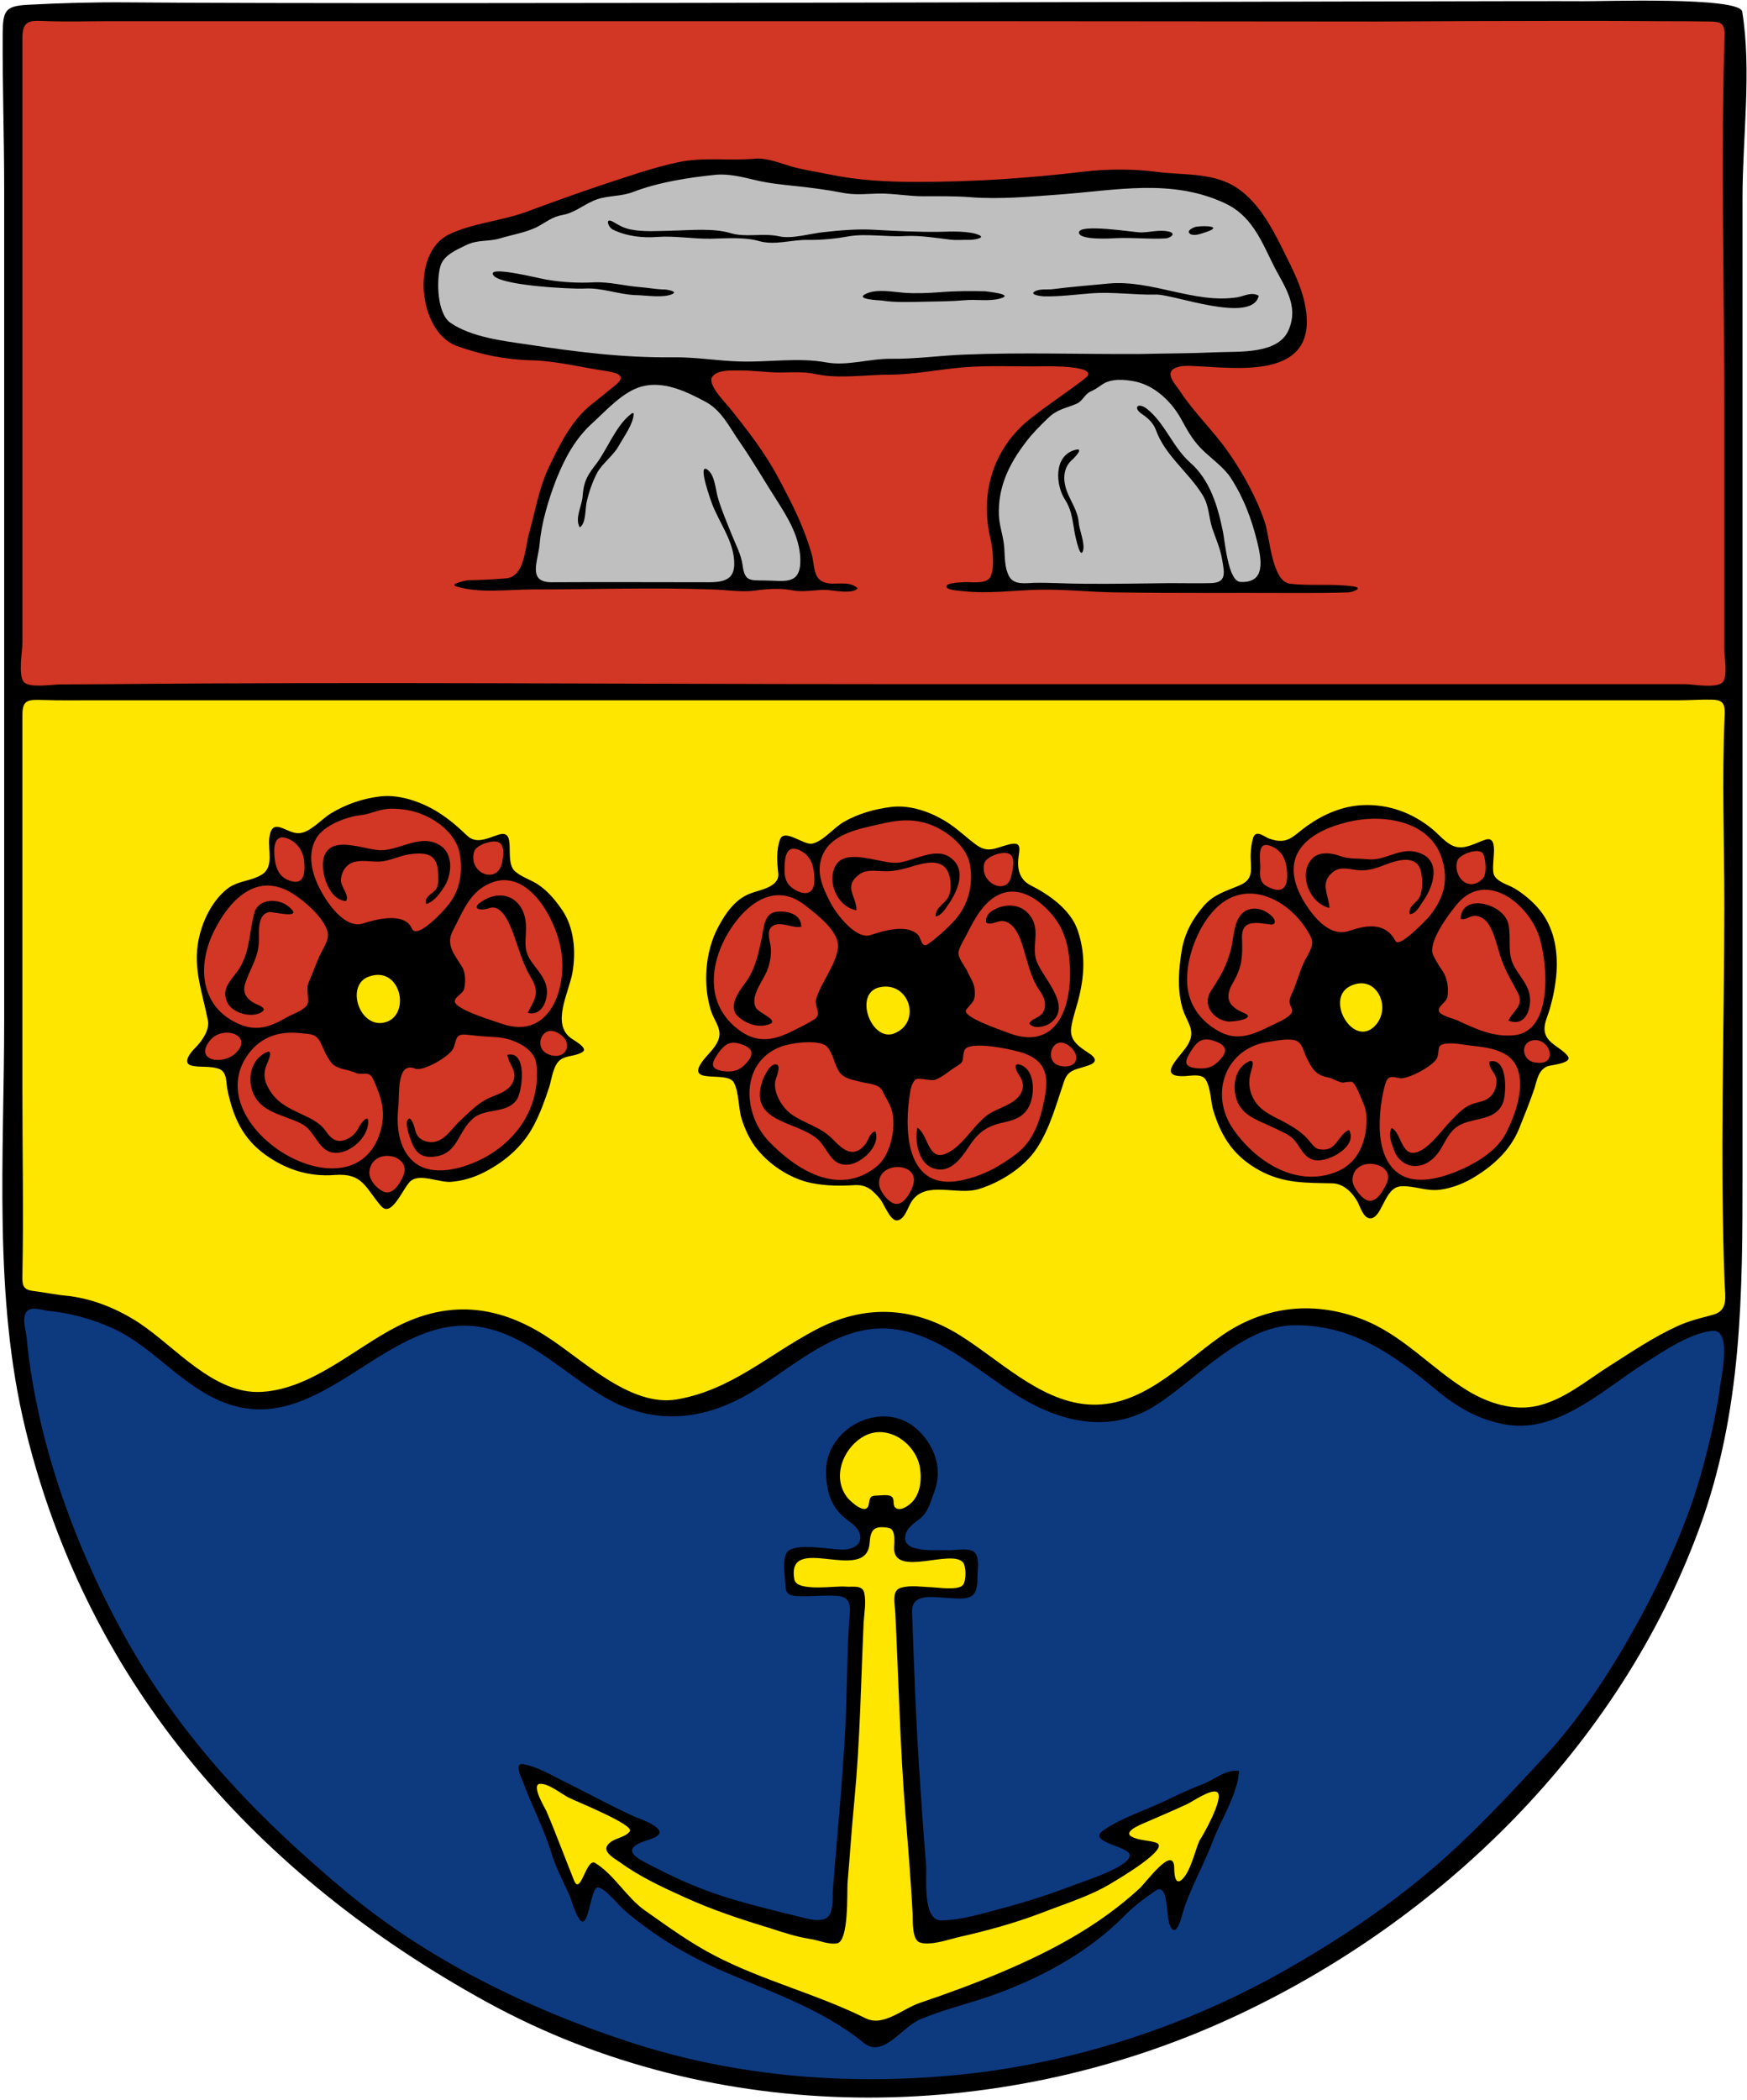 <?xml version="1.0" encoding="iso-8859-1"?>
<!-- Generator: Adobe Illustrator 13.0.0, SVG Export Plug-In  -->
<!DOCTYPE svg PUBLIC "-//W3C//DTD SVG 1.1//EN" "http://www.w3.org/Graphics/SVG/1.1/DTD/svg11.dtd">
<svg version="1.1"
	 xmlns="http://www.w3.org/2000/svg" xmlns:xlink="http://www.w3.org/1999/xlink" xmlns:a="http://ns.adobe.com/AdobeSVGViewerExtensions/3.0/"
	 x="0px" y="0px" width="585px" height="703px" viewBox="-0.8 -0.2 585 703" enable-background="new -0.8 -0.2 585 703"
	 xml:space="preserve">
<defs>
</defs>
<g>
	<defs>
		<path id="SVGID_1_" d="M582.6,3.7c-0.8-5.1-47.5-3.4-53.3-3.5C505.2,0,135,1.4,42.2,0.6C30.9,0.5,19.7,0.8,8.5,1.4
			c-7.7,0.4-8.3,2.1-8.4,9.6C0,28.3,0.6,45.7,0.6,63c0,45.6,0,91.1,0,136.7c0,47.2,0,94.3,0,141.5c0,45.5-3.7,92.4,7.1,136.9
			c21,86.3,77.9,149.8,154.6,191.9c76.4,41.9,170.8,41.4,249.2,5.3c70.2-32.3,130-90.9,156.8-164.1c14.3-39.1,14.4-78,14.4-119.1
			c0-47.2,0-94.4,0-141.6c0-41.2,0-82.3,0-123.5c0-20.3,0-40.7,0-61C582.7,46,585.8,23.4,582.6,3.7"/>
	</defs>
	<clipPath id="SVGID_2_">
		<use xlink:href="#SVGID_1_"  overflow="visible"/>
	</clipPath>
	<g id="_x3C_Gruppe_x3E__Schwarz_1_" clip-path="url(#SVGID_2_)">
		<path fill-rule="evenodd" clip-rule="evenodd" d="M582.6,3.7c-0.8-5.1-47.5-3.4-53.3-3.5C505.2,0,135,1.4,42.2,0.6
			C30.9,0.5,19.7,0.8,8.5,1.4c-7.7,0.4-8.3,2.1-8.4,9.6C0,28.3,0.6,45.7,0.6,63c0,45.6,0,91.1,0,136.7c0,47.2,0,94.3,0,141.5
			c0,45.5-3.7,92.4,7.1,136.9c21,86.3,77.9,149.8,154.6,191.9c76.4,41.9,170.8,41.4,249.2,5.3c70.2-32.3,130-90.9,156.8-164.1
			c14.3-39.1,14.4-78,14.4-119.1c0-47.2,0-94.4,0-141.6c0-41.2,0-82.3,0-123.5c0-20.3,0-40.7,0-61C582.7,46,585.8,23.4,582.6,3.7"/>
	</g>
	<g id="_x3C_Gruppe_x3E__Blau_1_" clip-path="url(#SVGID_2_)">
		<path fill-rule="evenodd" clip-rule="evenodd" fill="#0D397F" d="M572.2,445.3c-7.5,1.1-15.2,6.3-21.5,10.3
			c-7.8,4.9-14.9,10.8-22.9,15.3c-8.1,4.6-16.3,7.5-25.7,5.5c-8.3-1.7-15.5-5.9-21.9-11.3c-14.2-11.8-28-21.7-47.2-21.7
			c-17.6-0.1-33.1,18.2-47.1,27c-15.2,9.5-31.8,5.4-46.1-3.5c-14.2-8.8-28.8-23.2-46.6-22.4c-16.5,0.8-30.1,14.2-43.7,22.1
			c-15.9,9.1-32.3,10.1-48.2,0.7c-13.2-7.8-25.1-20.3-40.6-23.2c-31.7-5.9-53.8,37.7-86.4,25.2c-14.4-5.5-23.8-18.8-37.6-25
			c-6.8-3-13.9-5-21.3-5.7c-2-0.2-6.3-1.9-7.6,0.7c-1.2,2.4,0.1,5.7,0.3,8.1c3.4,35.8,17,72.4,34.7,103.4
			c18.8,32.8,44.1,58.8,72.9,82.7c26.9,22.3,60.2,38.6,93.3,49.5c37,12.3,76.4,15.2,115,10.9c36.9-4.2,73.8-16.5,106.1-34.9
			c16.8-9.6,32.8-20.2,47.6-32.7c14.1-11.9,26.2-25,38.6-38.4c12.2-13.1,22.7-29.4,31.3-45c9-16.4,17.2-34.5,22-52.6
			c2.3-8.7,4.4-17.6,5.6-26.5C575.7,459.8,579.3,444.2,572.2,445.3z M405.1,616.6c-3,8-7.7,15.9-10,24c-0.2,0.8-1.8,7-3.5,4.8
			c-1.5-1.8-1.3-5.6-1.7-7.8c-0.3-1.7-0.7-7.1-3.8-4.9c-3.5,2.4-7.4,5.3-10.4,8.4c-12.3,12.5-28.7,21.2-45.1,26.9
			c-7.7,2.7-15.9,4.6-23.4,7.8c-6.1,2.6-12.3,13.1-18.8,7.8c-14.3-11.7-32.6-17.5-49.2-24.9c-7.2-3.3-14.9-7.5-21.4-12.1
			c-3.5-2.5-7-5.1-10.2-8c-1.5-1.4-6.1-7.1-8.3-7c-2.5,0.2-3,15.6-6.3,10.3c-1.7-2.8-2.3-6.1-3.7-9c-1.9-4-4.2-8.7-5.5-12.9
			c-2.4-8-6.4-15.5-9.3-23.3c-0.4-1-3.3-6.8-0.3-6.4c4.5,0.7,9.1,3.4,13.1,5.4c7.9,3.9,15.7,8.2,23.7,11.9c2.6,1.2,6.8,2.3,8.7,4.6
			c1.8,2.3-3.5,3.4-4.7,3.9c-9,3.2-1.3,6.3,3.7,8.9c8.1,4.2,16.6,7.8,25.3,10.4c7.6,2.3,15.2,4.1,22.9,6c2.6,0.6,5.6,1.6,8.2,0.8
			c3.5-1,2.8-7,3-9.8c1.6-20.8,3.8-41.5,4.5-62.4c0.3-9.7,0.3-19.5,1.1-29.2c0.3-3.7,0.2-6.5-4.1-6.8c-4.2-0.3-8.4,0.2-12.5,0.1
			c-3.1-0.1-4.9-0.3-4.9-3.8c-0.1-2.8-1.1-8.2,0.4-10.7c2.2-3.8,15.3-0.9,19.3-1.1c6.3-0.4,7.2-5.5,2.1-9.1c-6-4.2-7.9-8.9-8.2-16.3
			c-0.6-15.6,19.5-25.6,31-14.4c5.6,5.4,8.1,13.2,5.2,20.6c-1.2,3.2-2,6.7-4.8,8.9c-2.2,1.7-4.8,3.3-4.9,6.4
			c-0.2,5.2,11.3,3.9,14.4,4.1c2.1,0.1,7-0.9,8.7,0.6c2,1.7,1.1,6.3,1.1,8.5c0.1,7.6-3,7.3-9.7,6.9c-4.5-0.2-12.4-1.9-12.2,4.6
			c0.7,18.5,1.3,37.1,2.6,55.6c0.6,9.7,1.3,19.4,2.1,29.1c0.3,4.2-1.3,18.6,5,18.6c6.7,0,14.3-2.4,20.7-4.1c8.4-2.2,16.5-4.9,24.6-8
			c2.8-1.1,17.9-5.8,17.9-9.7c0-3-14.3-4.3-9-8.2c6.2-4.4,14.5-6.9,21.3-10.2c3.9-1.9,7.9-3.8,12-5.3c3.8-1.4,7.9-5.2,12.3-4.5
			C413.7,600.4,407.9,609.1,405.1,616.6z"/>
	</g>
	<g id="_x3C_Gruppe_x3E__Gelb_1_" clip-path="url(#SVGID_2_)">
		<path fill-rule="evenodd" clip-rule="evenodd" fill="#FFE600" d="M293.6,330.3c-8.7,2.1-2.6,18.5,5.1,15.4
			C308,341.9,303.6,328,293.6,330.3z"/>
		<path fill-rule="evenodd" clip-rule="evenodd" fill="#FFE600" d="M290.1,503.4c0.4-2.2,0.3-3,2.9-3c1.2,0,4-0.5,4.9,0.5
			c1,0.9,0,2.8,1.3,3.7c1.6,1,3.7-0.5,4.9-1.5c3.2-2.8,3.8-7.7,3.2-11.7c-1.1-8-10.2-14.9-18.1-11.2c-7.5,3.6-11.9,14.2-6,21.2
			C284.2,502.5,289.3,507.3,290.1,503.4z"/>
		<path fill-rule="evenodd" clip-rule="evenodd" fill="#FFE600" d="M406.8,599.7c-2-1.3-8.3,3.2-10.1,4c-4.7,2.2-9.5,4.2-14.3,6.3
			c-1.3,0.6-8,3.2-3.6,4.9c2.4,1,5.1,0.9,7.5,1.7c5.2,1.7-12.5,12.1-14.5,13.3c-7.2,4.5-15.9,7.1-23.8,10.2
			c-8.9,3.4-18.4,6-27.7,8.1c-3.5,0.8-9.5,3-13.1,1.8c-2.7-0.9-2.3-7.5-2.4-9.7c-0.6-11.1-1.5-22.2-2.4-33.2
			c-1.8-22.5-2.3-45-3.4-67.5c-0.1-2.5-1.4-7.4,1.8-8.3c3.3-1,7-0.3,10.4-0.2c2.2,0.1,8.8,1.1,10.4-0.7c1.2-1.3,1.2-6.4,0-7.7
			c-4-4.3-22.4,4.8-23-4.2c-0.1-2,0.9-6.9-2-7.3c-4.8-0.8-5.9,0.7-6.2,5.1c-1,14-28.1-3.8-25.2,12.2c0.8,4.3,13.9,2,17.3,2.4
			c2.1,0.2,5.5-0.7,6.1,2.1c0.7,3.1,0,6.7-0.2,9.8c-0.9,19.9-1.2,39.8-3.1,59.6c-0.9,9.2-1.5,18.5-2.3,27.8
			c-0.2,2.8,0.5,19.4-3.5,20.1c-2.9,0.5-6.3-1.1-9.2-1.5c-4.5-0.7-9-2.2-13.3-3.6c-9.6-2.9-19.3-6.1-28.5-10.3
			c-7.3-3.3-14.9-6.8-21.5-11.6c-1.5-1.1-6.1-3.4-4.4-5.8c1.8-2.6,5.7-2.3,7.5-4.7c1.6-2.2-18-10-20.5-11.3
			c-2.4-1.2-6.6-4.7-9.5-4.6c-3.3,0.1,1.6,8.1,2,9c3.3,7.7,6.2,15.6,9.3,23.3c2.2,5.5,4.1-7.7,7.1-5.8c6.4,3.9,10.5,11.6,16.8,16
			c7.7,5.4,15.2,10.9,23.6,15.2c16.1,8.3,33.9,12.7,50.2,20.8c6,2.9,12.2-3.2,18.2-5.2c9.2-3.1,18.4-6.5,27.4-10.3
			c16.9-7.2,32.5-15.5,46.1-28c2.1-1.9,11.4-14.8,11.6-6.9c0,0.9,0,6.1,2.4,4.1c3-2.5,4.5-9.6,6-13.1
			C401.9,614.5,409.3,601.4,406.8,599.7z"/>
		<path fill-rule="evenodd" clip-rule="evenodd" fill="#FFE600" d="M122.7,326.7c-7.7,2.8-3.4,16.5,4.5,15.5
			C137.2,340.8,133.8,322.7,122.7,326.7z"/>
		<path fill-rule="evenodd" clip-rule="evenodd" fill="#FFE600" d="M576.6,302.9c0-21-0.8-42.3,0.1-63.3c0.2-3.7-0.1-5.5-4.1-5.6
			c-3.7-0.1-7.5,0.2-11.2,0.2c-11.1,0-22.2,0-33.2,0c-85.1,0-170.3,0-255.4,0c-46,0-91.9,0-137.9,0c-23,0-46,0-69,0
			c-11.9,0-23.8,0-35.8,0c-5.5,0-11.1,0.1-16.6-0.1c-4.7-0.1-6.8-0.2-6.8,4.9c0,41.9,0,83.9,0,125.8c0,20.6,0.4,41.3,0,61.9
			c-0.1,3.6,0.3,4.9,4.1,5.3c3.5,0.4,7,1.2,10.5,1.5c8.8,0.9,17.3,4.4,24.6,9.2c12.2,8.1,25,24,41,23c16.7-1,31-14.6,45.3-21.9
			c17.1-8.7,33.2-7.2,49.3,2.9c12.4,7.7,28.5,24.3,44.5,21.5c18.2-3.2,30.4-14.9,46.4-23.3c16.1-8.5,32.3-7.9,47.8,1.6
			c13.2,8.1,26.9,22.1,43.1,23.4c17.7,1.4,31-13.1,44.4-22.6c14.3-10.2,30.9-12.3,47.4-6c13.9,5.3,23.2,16.5,35.7,24.1
			c6.8,4.1,15.2,6.8,23.1,5c9-2,16.7-8.6,24.3-13.4c7.4-4.7,14.8-9.7,22.7-13.3c3.9-1.8,7.8-2.7,11.9-3.8c5.2-1.4,4.1-6,3.9-10.6
			C575.1,387.2,576.6,344.9,576.6,302.9z M194.3,351.9c-2.2,1.5-5.3,1.1-7.4,2.6c-2.5,1.8-2.9,6.4-3.8,9.2c-1.4,4.3-3,8.7-5.1,12.7
			c-3.6,6.9-9.4,12-16.3,15.6c-3.6,1.9-7.5,3.1-11.5,3.4c-3.8,0.3-10-2.7-13.2-0.5c-2.6,1.7-6.5,12.9-10.2,8.6
			c-5.3-6.1-6-11.1-15.5-10.4c-8.5,0.7-16.4-1.8-23.3-6.8c-7.6-5.5-10.7-12.6-12.6-21.5c-0.6-2.7,0-6.3-3.1-7.3
			c-2.9-0.9-5.6-0.4-8.5-0.9c-4.2-0.7-0.5-4.8,1-6.3c2.1-2.1,4.7-5.9,4-9c-2-10.2-5.5-18.5-2.6-29.1c1.5-5.5,4.5-11.2,9-14.8
			c3.4-2.8,8-2.6,11.6-4.8c4.3-2.6,2-8.4,2.6-12.5c1-7.1,5.6-1.3,9.8-1.4c3.8-0.1,7.7-4.8,10.9-6.7c5-3,10.5-4.9,16.3-5.6
			c7-0.9,15.3,2.3,20.9,6.2c3,2,5.7,4.4,8.3,6.9c3.1,3,7,0.8,10.5-0.3c6.5-2.1,1.7,8.7,5.5,12.2c2.1,1.9,5.1,2.8,7.5,4.3
			c3.4,2.2,5.9,5.2,8.2,8.5c4.2,6,4.8,14.1,3.6,21.1c-1.1,6.5-7.2,17.2-0.5,22C191.1,347.9,196.3,350.6,194.3,351.9z M362.2,356.9
			c-3.3,1-5.5,1.3-6.7,4.9c-2.6,7.6-4.7,15.7-9.2,22.5c-4.2,6.3-12.1,11.3-19.3,13.5c-7.5,2.3-17.7-3-22.5,4.1
			c-1.2,1.7-2.4,6.5-5.1,6.4c-2.2,0-4.3-5.8-5.6-7.3c-2.5-2.9-4.4-4.7-8.4-4.5c-5.1,0.3-9.4,0.3-14.5-0.7c-7.3-1.5-14.6-6.4-19-12.4
			c-1.9-2.7-3.3-5.8-4.3-8.9c-1.2-3.6-0.9-9.2-2.7-12.4c-2.2-3.8-14.8,0.5-11.3-5.8c1.6-2.8,4.3-4.7,5.8-7.6
			c2.1-4.1-0.9-6.8-2.1-10.5c-2.8-8.7-2-19.8,2.3-27.9c2.4-4.6,5.7-9.5,10.8-11.4c3.2-1.3,9.9-2.1,9.4-6.8
			c-0.4-3.5-0.7-7.9,0.6-11.3c1.4-3.8,7.9,1.9,10.7,1.4c3.7-0.7,7.3-5.4,10.7-7.3c4.9-2.8,10.3-4.3,15.9-5
			c6.9-0.8,14.3,2.1,19.8,5.9c2.9,2,5.4,4.4,8.2,6.5c4.3,3.3,6.5,1.4,11.2,0.2c4-1,3.9,0.6,3.4,3.9c-0.6,4.2,0.2,7.8,4.1,9.8
			c6.2,3.1,13.4,8.2,15.7,15.1c2.5,7.4,2.3,14.4,0.5,21.9c-0.8,3.5-2.2,7.1-2.7,10.6c-0.7,4.7,3.4,6.8,6.6,9
			C367.7,355.3,364.3,356.3,362.2,356.9z M517.4,356.7c-3.1,1.3-3.5,4.6-4.4,7.5c-1.6,4.7-3.4,9.1-5.2,13.6
			c-3.1,7.4-9,12.6-15.9,16.6c-3.2,1.8-6.7,3.1-10.3,3.6c-4.8,0.7-8.8-1.4-13.3-1.1c-5.7,0.3-6.2,11.1-10.5,10.7
			c-2.1-0.2-3.2-4-4-5.5c-1.7-3.1-4.7-6.1-8.4-6.2c-8.9-0.2-16.3,0.1-24.4-4.3c-8.4-4.6-12.6-10.8-15.4-19.7
			c-1.1-3.4-0.8-7.4-2.6-10.6c-1.2-2.2-4.9-1.4-6.9-1.3c-9.4,0.5-2.7-5.5,0.2-9.5c4.1-5.8,0.2-8.1-1.3-13.8
			c-1.6-6-1.1-12.6-0.1-18.7c1-5.9,3.6-10.6,7.5-15.1c3.5-3.9,7.4-4.8,12-6.8c5.1-2.2,3.4-5.9,3.6-10.5c0.1-1.8,0.3-3.6,0.8-5.3
			c1-3,3.7-0.4,5.4,0.2c6.4,2.3,8-1,12.9-4.4c5.4-3.8,11.7-6.5,18.4-6.8c8.7-0.4,16.7,2.6,23.3,8c2.2,1.8,4.7,4.9,7.4,5.8
			c3.5,1.2,7.2-1.2,10.3-2.2c5.5-1.8,1.3,9.5,3.2,12.2c1.5,2.2,4.5,2.8,6.7,4.1c3.1,1.9,6,4.3,8.3,7.1c4.9,6,6.2,13.5,5.7,21.1
			c-0.3,4.1-1.1,8.1-2.2,12c-1.1,3.8-3.4,7.3-0.1,10.8c1.8,1.9,4.8,3.2,6.2,5.3C525.6,355.7,518.6,356.3,517.4,356.7z"/>
		<path fill-rule="evenodd" clip-rule="evenodd" fill="#FFE600" d="M451.5,329.8c-8.6,4,0.1,19.6,7.2,14.2
			C465.9,338.4,460.6,325.5,451.5,329.8z"/>
	</g>
	<g id="_x3C_Gruppe_x3E__Rot_1_" clip-path="url(#SVGID_2_)">
		<path fill-rule="evenodd" clip-rule="evenodd" fill="#D23624" d="M266.3,298.1c3.9,1.8,5.8-0.3,5.6-4.2c-0.1-3.6-0.8-7-4-9
			c-4.1-2.4-5.6-0.3-5.9,3.6C261.7,292.9,261.8,296,266.3,298.1z"/>
		<path fill-rule="evenodd" clip-rule="evenodd" fill="#D23624" d="M337.8,293.2c0.4-1.7,1.5-5.9-0.2-7.3c-1.9-1.7-8.2,0.5-8.8,2.9
			C327.1,295.5,336.4,299.7,337.8,293.2z"/>
		<path fill-rule="evenodd" clip-rule="evenodd" fill="#D23624" d="M247.1,344.9c5.9,4.2,11.4,3.1,17.5,0c2.4-1.2,5-2.4,7.3-3.9
			c2.7-1.8-0.1-4.2,0.6-6.8c1.6-5.5,6.9-11.8,7.3-17.4c0.4-5.3-7.1-10.9-10.8-13.8c-11.1-9-21.5,0.8-26.8,10.5
			C236.3,324.6,236.2,337.2,247.1,344.9z M248.7,328.9c3.4-4.5,4.6-10.3,5.7-15.7c0.6-3.2,0.8-7.8,4.9-8.2c3.5-0.4,8.2,0.7,8.2,5
			c-2.9,0.7-7.5-2.3-10,0.1c-1.5,1.5-0.6,4.3-0.3,6.1c0.4,2.5,0,5.2-0.8,7.6c-1.2,3.9-6.2,9.2-4.1,13.3c0.9,1.8,7.9,4.2,4.6,5.5
			c-3.6,1.4-7.7,0-10.5-2.5C242.8,336.8,246.6,331.7,248.7,328.9z"/>
		<path fill-rule="evenodd" clip-rule="evenodd" fill="#D23624" d="M290.7,312.8c4.3-1.4,11.9-3.8,15.8-0.2c1.2,1.1,1.2,4.8,3.5,3.2
			c2.8-2,5.7-4.6,8.1-7.1c5.1-5.2,7.2-12.2,5.9-19.5c-1.1-6.2-7.9-11.5-13.6-13.5c-7.1-2.5-12.9-0.9-19.8,0.7
			c-5.3,1.2-12.3,3.1-15.3,8.3c-3.4,6.1-0.9,11.7,2,17.3C279.3,305.8,285.8,314.4,290.7,312.8z M279.1,289.4
			c3.5-5.9,15.2-0.4,20.5-0.8c5.4-0.4,12.8-5.5,17.9-1.7c5.7,4.2,2.2,11.5-0.9,15.9c-1,1.5-2.2,3.4-4.1,3.8c-0.1-2.9,2.6-4,4-6.1
			c1.3-2,1.2-4.9,0.7-7.2c-1.6-6.9-8.5-4.7-13.5-3.2c-3,0.9-6,1.5-9.2,1.3c-2.4-0.1-5.2-0.5-7.3,0.9c-5.9,4.2-1.2,7.3-1.2,12.2
			C279.6,303.4,275.9,294.8,279.1,289.4z"/>
		<path fill-rule="evenodd" clip-rule="evenodd" fill="#D23624" d="M320.2,318.3c-0.5,1.9,2.1,4.9,2.9,6.6c1,2.3,2.3,3.7,2.5,6.4
			c0.3,3.7-0.9,4-2.8,6.4c-2,2.4,11.7,6.9,13.4,7.6c16.2,6.6,21.7-7.2,21.3-21.1c-0.2-6.6-1.5-12.8-5.8-18c-4-4.8-10.5-9.9-17.4-7.2
			c-5.4,2.2-8.5,7.9-11,12.8C322.3,313.9,320.8,316,320.2,318.3z M332.1,304.3c3.9-2.1,8.7-2,11.7,1.6c3.9,4.6,1.1,9.5,2.2,14.6
			c1.3,5.9,13.2,16,4.7,21.9c-1.7,1.1-5.4,2-6.8,0c0.8-2,4.1-1.7,5-4.7c0.7-2.3-0.2-4.4-1.5-6.2c-2.7-3.8-3.7-8.2-5-12.5
			c-1-3.5-2.7-10.3-7.3-10.9c-1.9-0.2-4,1.6-5.7,0.5C329.1,306.5,330.5,305.1,332.1,304.3z"/>
		<path fill-rule="evenodd" clip-rule="evenodd" fill="#D23624" d="M248.6,349.8c-4.1-1.8-6.2-1.2-8.8,2.4c-2.1,3-3.3,5.3,1.3,6.1
			c3.1,0.5,5.5,0,7.7-2.3C251.1,353.6,252,351.3,248.6,349.8z"/>
		<path fill-rule="evenodd" clip-rule="evenodd" fill="#D23624" d="M495.7,293.9c1.5-1.5,1-6.5,0.2-8.2c-1.2-2.5-8.1,0.1-8.7,2.2
			C485.6,293.3,491.1,298.7,495.7,293.9z"/>
		<path fill-rule="evenodd" clip-rule="evenodd" fill="#D23624" d="M298.1,372.6c-0.5-2.8-2.2-5.1-3.4-7.6c-1.2-2.5-4.9-2.4-7.4-3.1
			c-2.6-0.7-5.2-0.9-7-3.2c-1.7-2.3-2.4-7.7-4.9-9.1c-3.4-1.8-11.7-0.7-15.1,0.7c-13.5,5.5-12.2,22.6-3.7,31.5
			c9.2,9.6,23.4,18.6,36,8.6C297.3,386.7,299.1,378.2,298.1,372.6z M283.6,389.6c-5.4,0.7-6.7-3.8-9.4-7.2
			c-6-7.6-24.5-5.8-19.8-20.5c0.5-1.5,2.6-6.3,4.8-5.8c1.7,0.4-0.2,4.6-0.4,5.6c-0.7,3.9,2.3,8.8,5.3,11c4.3,3.1,9.8,4.3,13.6,8.1
			c3.2,3.2,6.9,7.3,11.2,2.1c1.2-1.4,1.3-3.8,3.4-4.4C294.2,383.2,287.9,389,283.6,389.6z"/>
		<path fill-rule="evenodd" clip-rule="evenodd" fill="#D23624" d="M451,311.4c6.3-2.2,12.3-2.7,15.5,3.4c1.3,2.4,10.1-6.9,11.1-8
			c4.9-5.9,6.8-12,4.5-19.4c-4-13.2-20.2-15.2-31.4-12.5c-13.8,3.3-23.6,11.3-15.2,26.1C438.6,306.3,444.3,313.7,451,311.4z
			 M438.6,287.2c2.3-2.5,6.7-1.9,9.5-0.8c2.6,1,6,0.7,8.8,1c6.3,0.8,11-4.3,17.3-2.2c7.9,2.5,5,11.5,1.5,16.3
			c-1,1.4-2.3,4.2-4.4,4.3c-0.6-2.8,2.1-3.5,3.2-5.6c1.2-2.2,1.1-6.3,0.5-8.8c-1.3-5.5-7.6-3.8-11.3-2.4c-3.1,1.2-6.2,2.4-9.5,2.1
			c-2.7-0.2-5.9-1.4-8.4,0.4c-4.9,3.7-1.7,7.7-1.4,12.2C437.8,302.3,433.7,292.4,438.6,287.2z"/>
		<path fill-rule="evenodd" clip-rule="evenodd" fill="#D23624" d="M357.1,349.8c-5.5-4.1-8.7,5.5-2.9,6.8
			C360,357.8,361.4,353,357.1,349.8z"/>
		<path fill-rule="evenodd" clip-rule="evenodd" fill="#D23624" d="M293.6,396.4c0.2,2.2,3.4,6.5,5.9,6.4c2.6,0,4.9-4.3,5.5-6.4
			C307.3,388.5,292.7,388.4,293.6,396.4z"/>
		<path fill-rule="evenodd" clip-rule="evenodd" fill="#D23624" d="M342.2,352.4c-2.8-1.1-18.9-4.7-20.1-0.9
			c-0.9,2.8,0.4,3.6-2.7,5.3c-2.3,1.4-4.5,3.5-7,4.4c-1.7,0.6-5.8-1-6.8,0.1c-1.5,1.6-1.7,4.6-2,6.7c-1.6,12.3,0,30.2,17,27
			c7.2-1.4,12.8-4.4,18.6-8.7c6.2-4.5,8.4-11.7,9.8-18.9C350.4,360.2,349.6,355.1,342.2,352.4z M344.4,368.6c-1.6,4.8-4.9,6-9.5,7
			c-5.8,1.3-8.4,3.6-11.6,8.5c-2.6,3.9-6.3,8.9-12,6.6c-4.7-1.9-5.8-9.1-4.9-13.4c4,2.5,3.4,12.7,11.2,7.8c4.7-3,7.5-8.3,11.9-11.8
			c3.4-2.7,9.4-3.5,11.6-7.6c1.2-2.4,0.6-4.3-0.9-6.4c-0.7-1-1.9-3.9,0.6-3.1C345.6,357.8,345.6,364.9,344.4,368.6z"/>
		<path fill-rule="evenodd" clip-rule="evenodd" fill="#D23624" d="M478.8,318.5c0.2,1.4,2.6,5.1,3.5,6.4c1.6,2.5,2,5.5,1.6,8.5
			c-0.3,1.9-3.1,3-2.9,4.7c0.2,1.6,5,2.7,6.1,3.2c6.2,2.9,12.3,5.8,19.3,5c13.4-1.5,10.9-25.8,7.9-33.9c-4.2-11-18.4-21.6-27.8-9.2
			C483.9,306.4,478.3,314.1,478.8,318.5z M504.3,309.1c1,4.4-0.4,9.3,1.6,13.5c1.6,3.4,4.8,6.3,5.5,10.2c0.8,4.5-1.4,11-7.1,8.6
			c1.5-3.2,5.4-5,3.2-9.2c-1.9-3.7-3.9-6.8-5.4-10.9c-1.4-3.9-2.2-8.6-4.4-12.1c-1.1-1.8-3.4-3.3-5.6-2.7c-1.2,0.3-2.5,1.4-3.8,0.8
			C488.7,298.5,502.8,302.3,504.3,309.1z"/>
		<path fill-rule="evenodd" clip-rule="evenodd" fill="#D23624" d="M167.3,288.7c0.4-1.9,1.2-6.4-1.5-7.1c-2-0.6-7.1,1-7.8,3.2
			C155.8,292,165.6,296.1,167.3,288.7z"/>
		<path fill-rule="evenodd" clip-rule="evenodd" fill="#D23624" d="M153.9,323.4c1.2,1.9,1.2,4.9,0.8,7.1c-0.3,2-3.2,2.8-3.2,4.5
			c0.1,2.8,13.9,6.8,16.1,7.6c15.6,5.2,21.6-11.8,19.5-24.6c-1.7-10.8-12.1-30.1-26-21.4c-5.3,3.3-7.5,9.6-10.3,14.8
			C148.4,316,151.3,319.2,153.9,323.4z M160.6,301.5c7.1-4.6,14.2-0.7,14.7,7.7c0.3,4.6-1.2,7.9,1.6,12.1c1.9,2.9,4.6,5.4,5.3,8.9
			c0.8,3.8-1.4,10-6.3,8.6c2.3-4.4,4.2-6.6,1.2-11.6c-2.8-4.6-4.1-9.6-5.9-14.6c-1.1-2.9-3.8-10.4-8.2-8.8
			C160,304.8,156.7,304,160.6,301.5z"/>
		<path fill-rule="evenodd" clip-rule="evenodd" fill="#D23624" d="M120.8,308.9c4.3-1.4,13.9-3.9,16.3,1.7c1.7,3.9,10.7-5.9,12.3-8
			c3.9-4.9,4.9-11.1,3.7-17.3c-1.3-6.5-7.9-11.4-13.8-13.4c-2.9-1-6-1.4-9.1-1.4c-3.9,0-6.8,1.8-10.4,2.2
			c-4.7,0.5-12.2,3.4-14.7,7.7c-3.5,6-1,13.4,2.3,18.9C109.9,303.6,115.3,310.7,120.8,308.9z M108.1,285.6c3.2-6.2,13.9-1,19-1.2
			c6.6-0.3,13.2-5.6,19.5-1.6c4.6,2.9,3.9,10,1.3,13.9c-1.4,2.2-3.3,4.9-6,5.7c-0.7-2.2,1.5-3.1,2.8-4.4c1.5-1.3,1.3-3.9,1.2-5.7
			c-0.1-6.5-3.6-7.4-9.8-6.5c-3.4,0.5-6.5,2.3-10,2.4c-2.8,0.1-6.1-0.7-8.8,0.3c-2.5,0.9-4,3.6-3.9,6.2c0.1,2.2,2.8,4.7,1.7,6.7
			C109.1,301.3,105.7,290.2,108.1,285.6z"/>
		<path fill-rule="evenodd" clip-rule="evenodd" fill="#D23624" d="M185.5,345.3c-4.9-2.3-7.7,5.2-2.9,7.3
			C188.7,355.4,192.1,348.4,185.5,345.3z"/>
		<path fill-rule="evenodd" clip-rule="evenodd" fill="#D23624" d="M69.4,348.2c-5.2,6.8,4.4,8.1,8.5,4.3
			C84.6,346.4,73.7,342.6,69.4,348.2z"/>
		<path fill-rule="evenodd" clip-rule="evenodd" fill="#D23624" d="M122.9,391.9c-0.3,2.7,2.4,5.8,4.8,6.8c3.1,1.3,5.5-2.9,6.5-5.2
			C137.4,386.1,123.8,383.6,122.9,391.9z"/>
		<path fill-rule="evenodd" clip-rule="evenodd" fill="#D23624" d="M124.2,361.1c-1.4-3.2-3.7-1.1-6.2-2.3c-2.4-1.1-5.8-1-7.7-3.1
			c-1.7-2-2.7-4.7-3.8-7c-1.6-3.2-3.9-2.7-7.1-3.1c-6.9-0.7-13,1.4-17.1,7.1c-17.5,24.1,35.3,56.2,44.3,25.8
			C128.5,371.8,126.9,367.2,124.2,361.1z M111.7,385.7c-5.8,0-6.8-7.1-11.1-9.5c-5-2.8-11.9-3.5-15.4-8.3
			c-3.6-4.9-2.8-13.2,3.3-15.9c2.3-1,0.5,2.9,0.3,3.5c-1.3,2.6-1.4,5.2-0.1,7.8c2.7,5.4,6.5,7.1,11.8,9.6c2.8,1.3,5.9,2.8,7.7,5.4
			c1.6,2.2,3.1,4,6.1,3.2c2.3-0.6,4.2-2.4,5.2-4.6c0.4-0.9,3.2-4.6,3-1.3C122.3,380.5,116.7,385.7,111.7,385.7z"/>
		<path fill-rule="evenodd" clip-rule="evenodd" fill="#D23624" d="M97.4,294.9c4.2,0.8,3.9-4.5,3.6-7.2c-0.4-3.2-2.4-6-5.4-7.2
			c-4.9-1.9-4.8,3.5-4.4,6.9C91.7,291.3,93.3,294.1,97.4,294.9z"/>
		<path fill-rule="evenodd" clip-rule="evenodd" fill="#D23624" d="M78.4,342.2c6.4,3.1,11,1.5,16.9-1.9c2-1.1,5.1-2.1,6.6-3.9
			c1.2-1.4-0.4-5.5,0.6-7.6c1.3-3,2.4-6.1,3.7-9c1-2.3,3.4-5.4,2.7-8.1c-1.3-4.8-7.7-10.3-11.7-12.8c-12-7.5-21.1,2.1-26.3,12.5
			C65.3,322.5,66,336.3,78.4,342.2z M79.7,323.4c3.2-5.6,3-11.7,4.6-17.8c1.3-5.2,8.2-5.2,11.6-2.3c5.4,4.5-5.3,1.6-6.6,1.8
			c-3.9,0.8-3.4,6.3-3.4,9.3c0,6-3.1,9.6-4.7,15c-0.9,3.1,1.1,5.3,3.8,6.5c0.6,0.3,3.5,1.3,2.2,2.4c-3.2,2.6-10.3,0.7-11.9-3
			C72.9,330.2,77.4,327.4,79.7,323.4z"/>
		<path fill-rule="evenodd" clip-rule="evenodd" fill="#D23624" d="M165.8,347c-3-0.2-5.8-0.3-8.8-0.7c-5.4-0.7-4.6,0.5-5.9,4.2
			c-1,2.8-10.3,8.1-12.9,7c-6.3-2.6-5.2,9-5.6,12.7c-0.7,6.2-0.1,13.8,4.9,18.3c5.5,5,14.6,3,20.8,0.3c13.1-5.6,22.2-18,20.5-32.8
			C178.2,350.4,170.7,347.4,165.8,347z M172.3,367.8c-3.2,4.9-10.5,2.8-14.6,6.3c-5.4,4.6-5.1,12.2-13.4,12.9
			c-3.3,0.3-5.5-0.9-6.9-4c-0.5-1.1-3.2-7.8-1.3-8.7c1.1-0.5,2.1,3.6,2.2,4c0.6,2.4,2.5,3.6,4.9,3.8c4.6,0.3,7.1-4.4,10-7.1
			c2.7-2.5,5.9-5.8,9.2-7.4c3.1-1.5,7.6-2.4,8.8-6.2c1.1-3.6-1.7-5.3-2.1-8.5C175.9,351.3,174.1,365.1,172.3,367.8z"/>
		<path fill-rule="evenodd" clip-rule="evenodd" fill="#D23624" d="M455.8,369.3c-0.6-1.2-2.5-6.9-4-7.4c-1,0-2,0.1-2.9,0.3
			c-1.7-0.2-3.4-1.5-5.2-1.8c-4-0.7-5.4-3.3-7.1-6.8c-1-2.2-1.4-5.3-4.3-5.7c-2.8-0.4-5.3,0.2-8,0.6c-14.5,1.8-20.4,17.2-12.2,29.2
			c7.5,10.9,21.1,19.7,34.5,14.4c6.1-2.4,9.1-7.7,10-14.1C456.9,375.1,457,371.9,455.8,369.3z M438.6,387.9c-3.1-1.2-3.9-4-5.9-6.4
			c-1.8-2.1-4.8-3.1-7.2-4.3c-4.2-2.1-9.5-3.5-11.7-8.1c-2.2-4.7-1.5-11.6,3.6-14c2.5-1.2,0.6,3.6,0.4,4.5c-0.5,2.4-0.3,4.8,0.7,7.1
			c2.2,5.1,7,6.6,11.5,9.1c2.5,1.4,5.2,3.1,7.1,5.3c1,1.1,2.3,3.2,3.9,3.4c5.9,1,5.9-4.6,9.9-6.5C454.3,383.6,443,389.7,438.6,387.9
			z"/>
		<path fill-rule="evenodd" clip-rule="evenodd" fill="#D23624" d="M452.1,395c0,2.1,3.2,6.3,5.3,6.7c2.9,0.5,4.9-3.3,6-5.5
			C467.3,388.6,451.9,386.2,452.1,395z"/>
		<path fill-rule="evenodd" clip-rule="evenodd" fill="#D23624" d="M512.7,348c-4.6,0.6-3.9,6.7,0.3,7.4
			C521.4,357,518.3,347.2,512.7,348z"/>
		<path fill-rule="evenodd" clip-rule="evenodd" fill="#D23624" d="M576.6,199.6c0-21.1,0-42.2,0-63.3c0-41.5-1.2-83.2,0.1-124.7
			c0.1-4.2-1.5-4.6-5.3-4.6c-5.1-0.1-10.2-0.1-15.3-0.1c-11-0.1-21.9-0.1-32.9-0.1c-21,0-41.9,0.1-62.9,0.2
			C418,7,375.6,6.9,333.2,6.9c-84.9,0-169.8,0-254.8,0c-14.4,0-28.9,0-43.3,0c-6.6,0-13.2,0.2-19.7,0c-5.7-0.2-8.7-0.8-8.7,5.5
			c0,41.5,0,83,0,124.5c0,21,0,42,0,63c0,5,0,10.1,0,15.1c0,2.8-1.5,10.9,0.5,13.1c1.9,2.1,9.6,0.8,12.1,0.8
			c5.9,0,11.8-0.1,17.7-0.1c85.1-0.8,170.3,0,255.4,0c85.2,0,170.4,0,255.6,0c5.1,0,10.2,0,15.3,0c2.8,0,10.3,1.5,12.6-0.5
			c2-1.8,0.7-8.7,0.7-11C576.6,211.4,576.6,205.5,576.6,199.6z M450.5,198.1c-5.6,0.2-11.2,0.2-16.8,0.2
			c-20.2-0.1-40.4,0.1-60.6-0.2c-8.7-0.1-17.5-1.1-26.2-0.9c-8.4,0.2-16.5,1.4-24.9,0.5c-0.8-0.1-5.8-0.3-5.9-1.5
			c-0.1-1.4,4.7-1.4,5.5-1.5c2.4-0.2,6.6,0.6,8.6-1c2.4-2,1.4-10.3,0.8-13c-3.8-15.3,0.5-30.5,12.9-40.5c6-4.8,12.5-9,18.6-13.7
			c5.7-4.4-12.4-4.1-13.6-4.1c-9.2,0.2-18.4-0.4-27.6,0.4c-8,0.7-16.2,2.4-24.2,2.4c-7.9,0-17,1.5-24.8-0.2
			c-3.8-0.8-7.8-0.6-11.7-0.5c-4.8,0-9.5-0.8-14.3-0.7c-2.6,0-6.7-0.2-8.5,2c-2.1,2.4,4.3,8.8,5.6,10.4c6.1,7.6,11.9,15,16.5,23.7
			c4.5,8.4,8.7,16.6,11.2,25.8c0.7,2.6,0.5,7.1,3.2,8.6c3.6,2.1,8.7-0.7,12.1,2.4c-1.5,2-7.8,0.8-9.8,0.6c-4-0.3-8.2,0.9-12,0.1
			c-4.1-0.8-8.6-0.5-12.7,0.1c-4.8,0.6-9.5-0.3-14.3-0.4c-20-0.7-40.1,0-60,0c-8,0-17.8,1.4-25.6-1c-2.7-0.8,3.5-2.1,4.2-2.1
			c4.2,0,8.2-0.3,12.4-0.6c6.3-0.5,6.4-10.2,7.7-14.9c2.1-7.3,3.3-15.2,6.6-22.1c3.6-7.6,7.8-16.2,14.7-21.5c2.6-2,5.2-4.2,7.7-6.2
			c4.5-3.6-0.7-4.3-3.7-4.8c-8.1-1.2-16.2-3.3-24.4-3.5c-8.7-0.2-17.2-1.9-25.3-4.9c-12.7-4.9-15.2-31-2.4-37.2
			c7.8-3.8,17.4-4.5,25.7-7.5c8.7-3.2,17.2-6.3,25.9-9.2c8.3-2.7,16.7-5.7,25.2-7.5c8.5-1.8,17.3-0.4,26-1.2
			c3.5-0.3,8.5,1.6,11.8,2.6c4.2,1.2,8.6,1.8,12.9,2.7c9.6,2,19.4,2.5,29.2,2.5c18.5,0,37.2-1.2,55.5-3.4c8.2-1,17.3-1,25.4,0.1
			c8.9,1.1,18.8,0.1,26.6,5.5c6.7,4.6,11,12.3,14.6,19.5c3.9,7.9,8.5,16.1,8.5,25.2c-0.1,18.8-24.3,15.3-36.5,14.8
			c-2.5-0.1-5.7-0.5-8,0.8c-3.1,1.8,0.9,5.7,2,7.5c4.8,7.3,11.1,13.2,16.1,20.3c5.1,7.3,9.6,15.4,12.4,23.8
			c1.6,4.9,2.3,19.7,8.4,20.4c7,0.8,14.2-0.1,21.2,0.9C456,196.6,452,198.1,450.5,198.1z"/>
		<path fill-rule="evenodd" clip-rule="evenodd" fill="#D23624" d="M491.7,349.8c-2.7-0.3-5-0.9-7.8-0.7c-3.9,0.3-2.5,1.8-3.4,4.6
			c-0.8,2.7-10.1,7.6-12.7,7c-3.6-0.9-4.2-0.4-5.1,3.3c-1,4.1-1.5,8.3-1.5,12.5c0,6.1,1.5,13.6,7.5,16.8c6.1,3.2,14.7,0.3,20.4-2.3
			c5.5-2.5,11.8-6.6,14.5-12.1c2.9-5.7,6.2-14.8,3.8-21.2C505.2,351.2,497.3,350.4,491.7,349.8z M502.5,368.9
			c-2.3,5.8-8.8,5-13.7,7.1c-5.6,2.4-5.8,8.5-10.2,12c-4.7,3.9-10.8,2.2-12.7-3.5c-0.7-2.2-2-4.8-0.7-7.1c3.4,1.5,3.2,10.5,9.2,7.8
			c4-1.8,7.6-7.1,10.6-10.2c2-2,4.1-4.4,6.8-5.5c2.1-0.8,4.4-0.9,6.2-2.4c1.7-1.4,2.5-3.8,2.3-6c-0.2-2.1-2.8-3.7-2.3-6
			C504.3,353.7,503.6,366.2,502.5,368.9z"/>
		<path fill-rule="evenodd" clip-rule="evenodd" fill="#D23624" d="M405.7,348.2c-4-1.3-5.7,0.2-7.8,3.6c-2.2,3.5-2.3,5.2,2.3,5.6
			c3.4,0.3,5.7-0.6,7.9-3.3C410.8,351.1,409.1,349.3,405.7,348.2z"/>
		<path fill-rule="evenodd" clip-rule="evenodd" fill="#D23624" d="M407.9,345.3c6.1,3.1,11.3,0.6,17-2.2c2-1,4.6-2,6.3-3.6
			c0.8-0.8,0.9-1.7,0.3-2.7c-1-1.8-0.2-3.4,0.6-5.1c1.4-3.1,2.2-6.4,3.6-9.5c1-2.3,3.8-5.7,2.6-8.4c-4.9-10.5-18.2-19.5-29.1-12.3
			c-8.4,5.6-14.1,20.6-12.1,30.3C398.3,337.9,402.6,342.6,407.9,345.3z M404.7,331.5c3.2-4.9,5.4-8.5,6.8-14.4
			c1-4.1,0.8-11.1,5.7-12.8c2.9-1,5.9,0.2,8,2.3c1.3,1.3,1.3,3-0.9,2.6c-4.5-0.6-9.5-1.6-9.2,4.7c0.2,6.1,0.1,9.4-3,14.8
			c-3,5.1-1.6,8,3.7,10.2c4.5,1.9-4.1,3.1-5.6,2.8C405.4,341,401.7,336.1,404.7,331.5z"/>
		<path fill-rule="evenodd" clip-rule="evenodd" fill="#D23624" d="M421.2,290.6c-0.3,3.9,0.4,5.5,4.4,6.8c4.1,1.3,4.8-2.2,4.6-5.5
			c-0.2-3.9-1.4-7.2-5.2-8.8C419.7,280.8,421.4,287.6,421.2,290.6z"/>
	</g>
	<g id="_x3C_Gruppe_x3E__Grau_1_" clip-path="url(#SVGID_2_)">
		<path fill-rule="evenodd" clip-rule="evenodd" fill="#BFBFBF" d="M214,129.2c-6.2,1.7-11.7,7.9-16.3,12.1
			c-5.8,5.2-9.3,11.7-12.2,18.9c-2.6,6.7-5,14.6-5.6,21.7c-0.5,5.7-4.2,12.8,4,12.8c17.6-0.1,35.1,0,52.7,0c6.6,0,9.2-1.8,8.3-8.6
			c-0.9-6.3-4.9-11.6-7.2-17.5c-0.2-0.5-5.3-14.4-1.5-11.5c2.4,1.8,2.6,6.7,3.4,9.3c1.2,4.2,3,8.2,4.6,12.3
			c1.4,3.5,3.2,6.7,3.7,10.5c0.7,5,2.2,4.9,7.1,4.9c6.7,0,12.4,1.9,12.2-7.1c-0.2-7.4-4.1-13.8-8-19.9c-4.1-6.4-7.9-13-12.2-19.2
			c-3.7-5.3-6.2-10.9-11.9-13.8C228.7,130.7,221.3,127.2,214,129.2z M206.3,149.2c-1.9,3.3-5.3,5.6-7.1,8.8c-1.6,3-2.9,6.8-3.6,10.1
			c-0.4,1.7-0.2,7.3-2.3,8.2c-1.7-3.1,0.8-7.2,1-10.4c0.3-4.4,1.3-6.6,4-10.1c4.2-5.2,6.9-13.4,12.3-17.5c0.2-0.2,0.5-0.3,0.8-0.1
			C211.4,141.6,207.9,146.3,206.3,149.2z"/>
		<path fill-rule="evenodd" clip-rule="evenodd" fill="#BFBFBF" d="M407,117.7c7.1-0.3,20,0.7,23.6-7.2c3.9-8.7-1.7-15.2-5.3-22.6
			c-4-8.2-7.3-16.1-16-20.1c-17.8-8.3-36.3-4.3-55.2-2.9c-9.8,0.7-20.1,1.7-30,0.9c-5.2-0.4-10.5-0.3-15.7-0.3c-5,0-10.1-1-15.1-0.9
			c-4.8,0.1-7.9,0.6-12.7-0.4c-4.7-0.9-10-1.6-14.8-2.1c-4.7-0.5-9-0.9-13.6-2c-4.2-1-8.9-2.2-13.3-1.8c-9,0.9-19.3,2.5-27.8,5.8
			c-4,1.5-8,1.1-11.9,2.4c-3.9,1.3-7.4,4.5-11.4,5.2c-3.9,0.7-5.7,2.5-9,4.2c-3.8,1.8-8.2,2.5-12.2,3.7c-4,1.2-7.4,0.3-11.4,2.3
			c-3.1,1.5-7.4,3.3-8.5,6.9c-1.4,4.7-1.2,16,3.4,19.1c7.1,4.8,17.5,6,25.7,7.2c16.4,2.5,32.2,4.5,48.9,4.3
			c7.5-0.1,14.8,1.2,22.3,1.4c9.4,0.3,19.6-1.4,28.8,0.3c7.2,1.3,14.6-1.3,21.8-1.2c8.1,0.1,16.4-1.1,24.5-1.4
			c19.4-0.8,39.1-0.1,58.6-0.2C389.6,118.1,398.3,118.1,407,117.7z M224.4,98.2c-2.9,1.4-8.6,0.5-11.8,0.4
			c-6.2-0.1-11.6-2.6-17.9-2.2c-3.7,0.2-30.2-1-30.5-5c-0.2-2.4,16,1.7,18,2c5.2,0.9,10.8,1.2,16,0.9c5-0.2,10.2,1.2,15.2,1.6
			c2.8,0.2,5.7,0.8,8.5,0.8C222.2,96.7,226.3,97.3,224.4,98.2z M283.4,78.9c-4.3,0.8-9.4,1.3-13.7,1.2c-5.3-0.1-11.1,1.9-16.3,0.4
			c-4.8-1.4-11.1-0.9-16.1-0.8c-6,0.1-11.9-1-17.9-0.6c-5,0.4-10.3-0.2-14.9-2.4c-1.7-0.8-2.8-4.2-0.1-2.7c2.1,1.2,3.5,2.1,5.9,2.6
			c4.4,0.9,9.6,0.5,14.1,0.4c5.9-0.1,13.6-0.9,19.3,0.8c5.2,1.6,11-0.1,16.4,1.1c4.3,1,10.6-1,15-1.4c5.3-0.6,11.1-1.1,16.5-0.8
			c7.4,0.4,14.7,0.8,22.2,0.7c3.5-0.1,10-0.4,13.3,1.1c2.3,1.1-2.5,1.6-3,1.6c-2.3-0.1-4.5,0.2-6.8-0.1c-5-0.6-9.7-1.4-14.8-1.2
			C296.3,79.2,289.3,77.9,283.4,78.9z M334.2,99.7c-3.8,1.1-8.1,0.2-12,0.6c-4.6,0.4-9.3,0.4-13.9,0.5c-4.6,0.1-9.3,0.3-13.8-0.4
			c-1-0.1-9.7-0.4-5-2.4c3.6-1.5,8.6-0.5,12.4-0.2c4.1,0.3,8.1,0.1,12.2-0.2c5-0.4,10-0.4,15-0.3C329.7,97.4,339.1,98.3,334.2,99.7z
			 M399.7,75.7c3.3-0.5,9.3-0.1,3,1.9c-1.3,0.4-4,1.5-5.2,0.3C396.5,76.9,399.1,75.8,399.7,75.7z M381.1,77.6c3.1,0,6.3-1,9.4-0.3
			c2.8,0.6,0.6,2.2-1,2.3c-5.3,0.3-10.8-0.3-16.1-0.1c-1.8,0.1-12.7,0.8-12.9-1.8C360.2,74.5,379.1,77.6,381.1,77.6z M364.5,98
			c-5.2,0.4-10.4,1.1-15.7,1c-0.3,0-5-0.4-3.2-1.6c1.6-1,4.4-0.6,6.1-0.8c6.2-0.8,12.6-1.3,18.8-1.9c14.5-1.3,28.9,6.9,43.1,4.6
			c2.3-0.4,4.7-1.9,7.1-0.5c-2.2,9.6-28.7-0.6-34.4-0.4C379.1,98.6,371.8,97.4,364.5,98z"/>
		<path fill-rule="evenodd" clip-rule="evenodd" fill="#BFBFBF" d="M411.3,159.7c-2.1-3.2-5.9-6-8.7-8.6c-3.6-3.3-5.4-6.5-7.7-10.7
			c-3.2-6-8.9-11.5-15.6-12.9c-3.5-0.7-7.9-1.1-11,1c-1.3,0.9-2.4,1.7-3.8,2.3c-2.1,0.9-2.7,3.2-4.7,4.1c-3.8,1.7-6.4,1.7-9.7,4.9
			c-2.6,2.5-5.2,5.1-7.4,8c-5.7,7.5-9.4,15.1-9,24.7c0.2,3.6,1.6,7.2,1.8,10.8c0.2,3.1,0.1,6.6,1.6,9.4c1.6,3,5.5,2.3,8.4,2.2
			c5.5-0.1,11,0.3,16.5,0.3c9.7,0.1,19.4-0.1,29.1-0.2c4.5,0,8.9,0.1,13.4,0c5.5-0.1,4.7-3.3,4-7.6c-0.7-4.2-2.1-7-3.4-10.9
			c-1.2-3.8-1-7.4-3.2-11c-4.5-7.4-12.7-13.4-15.6-21.7c-0.9-2.4-2.6-4-4.7-5.4c-3.2-2.2-1.3-4,1.6-1.8c6.1,4.8,8.7,12.9,14.6,18.1
			c6.6,5.8,9.2,14.6,10.9,23c0.7,3.3,1.7,16.7,5.9,16.9c8.6,0.4,7-7.6,5.6-13.4C418.3,173.5,415.7,166.5,411.3,159.7z M361.8,184.3
			c-1.1,3-3-7.3-3-7.8c-0.6-3.5-1-6.4-3-9.5c-3.1-4.8-3.9-14.6,3.4-16.6c3.6-1-1,3.4-1.5,3.8c-2.6,2.7-2.5,6.6-1.3,9.9
			c1.3,3.5,3.7,6.7,4,10.5C360.6,177.2,362.7,182,361.8,184.3z"/>
	</g>
</g>
</svg>